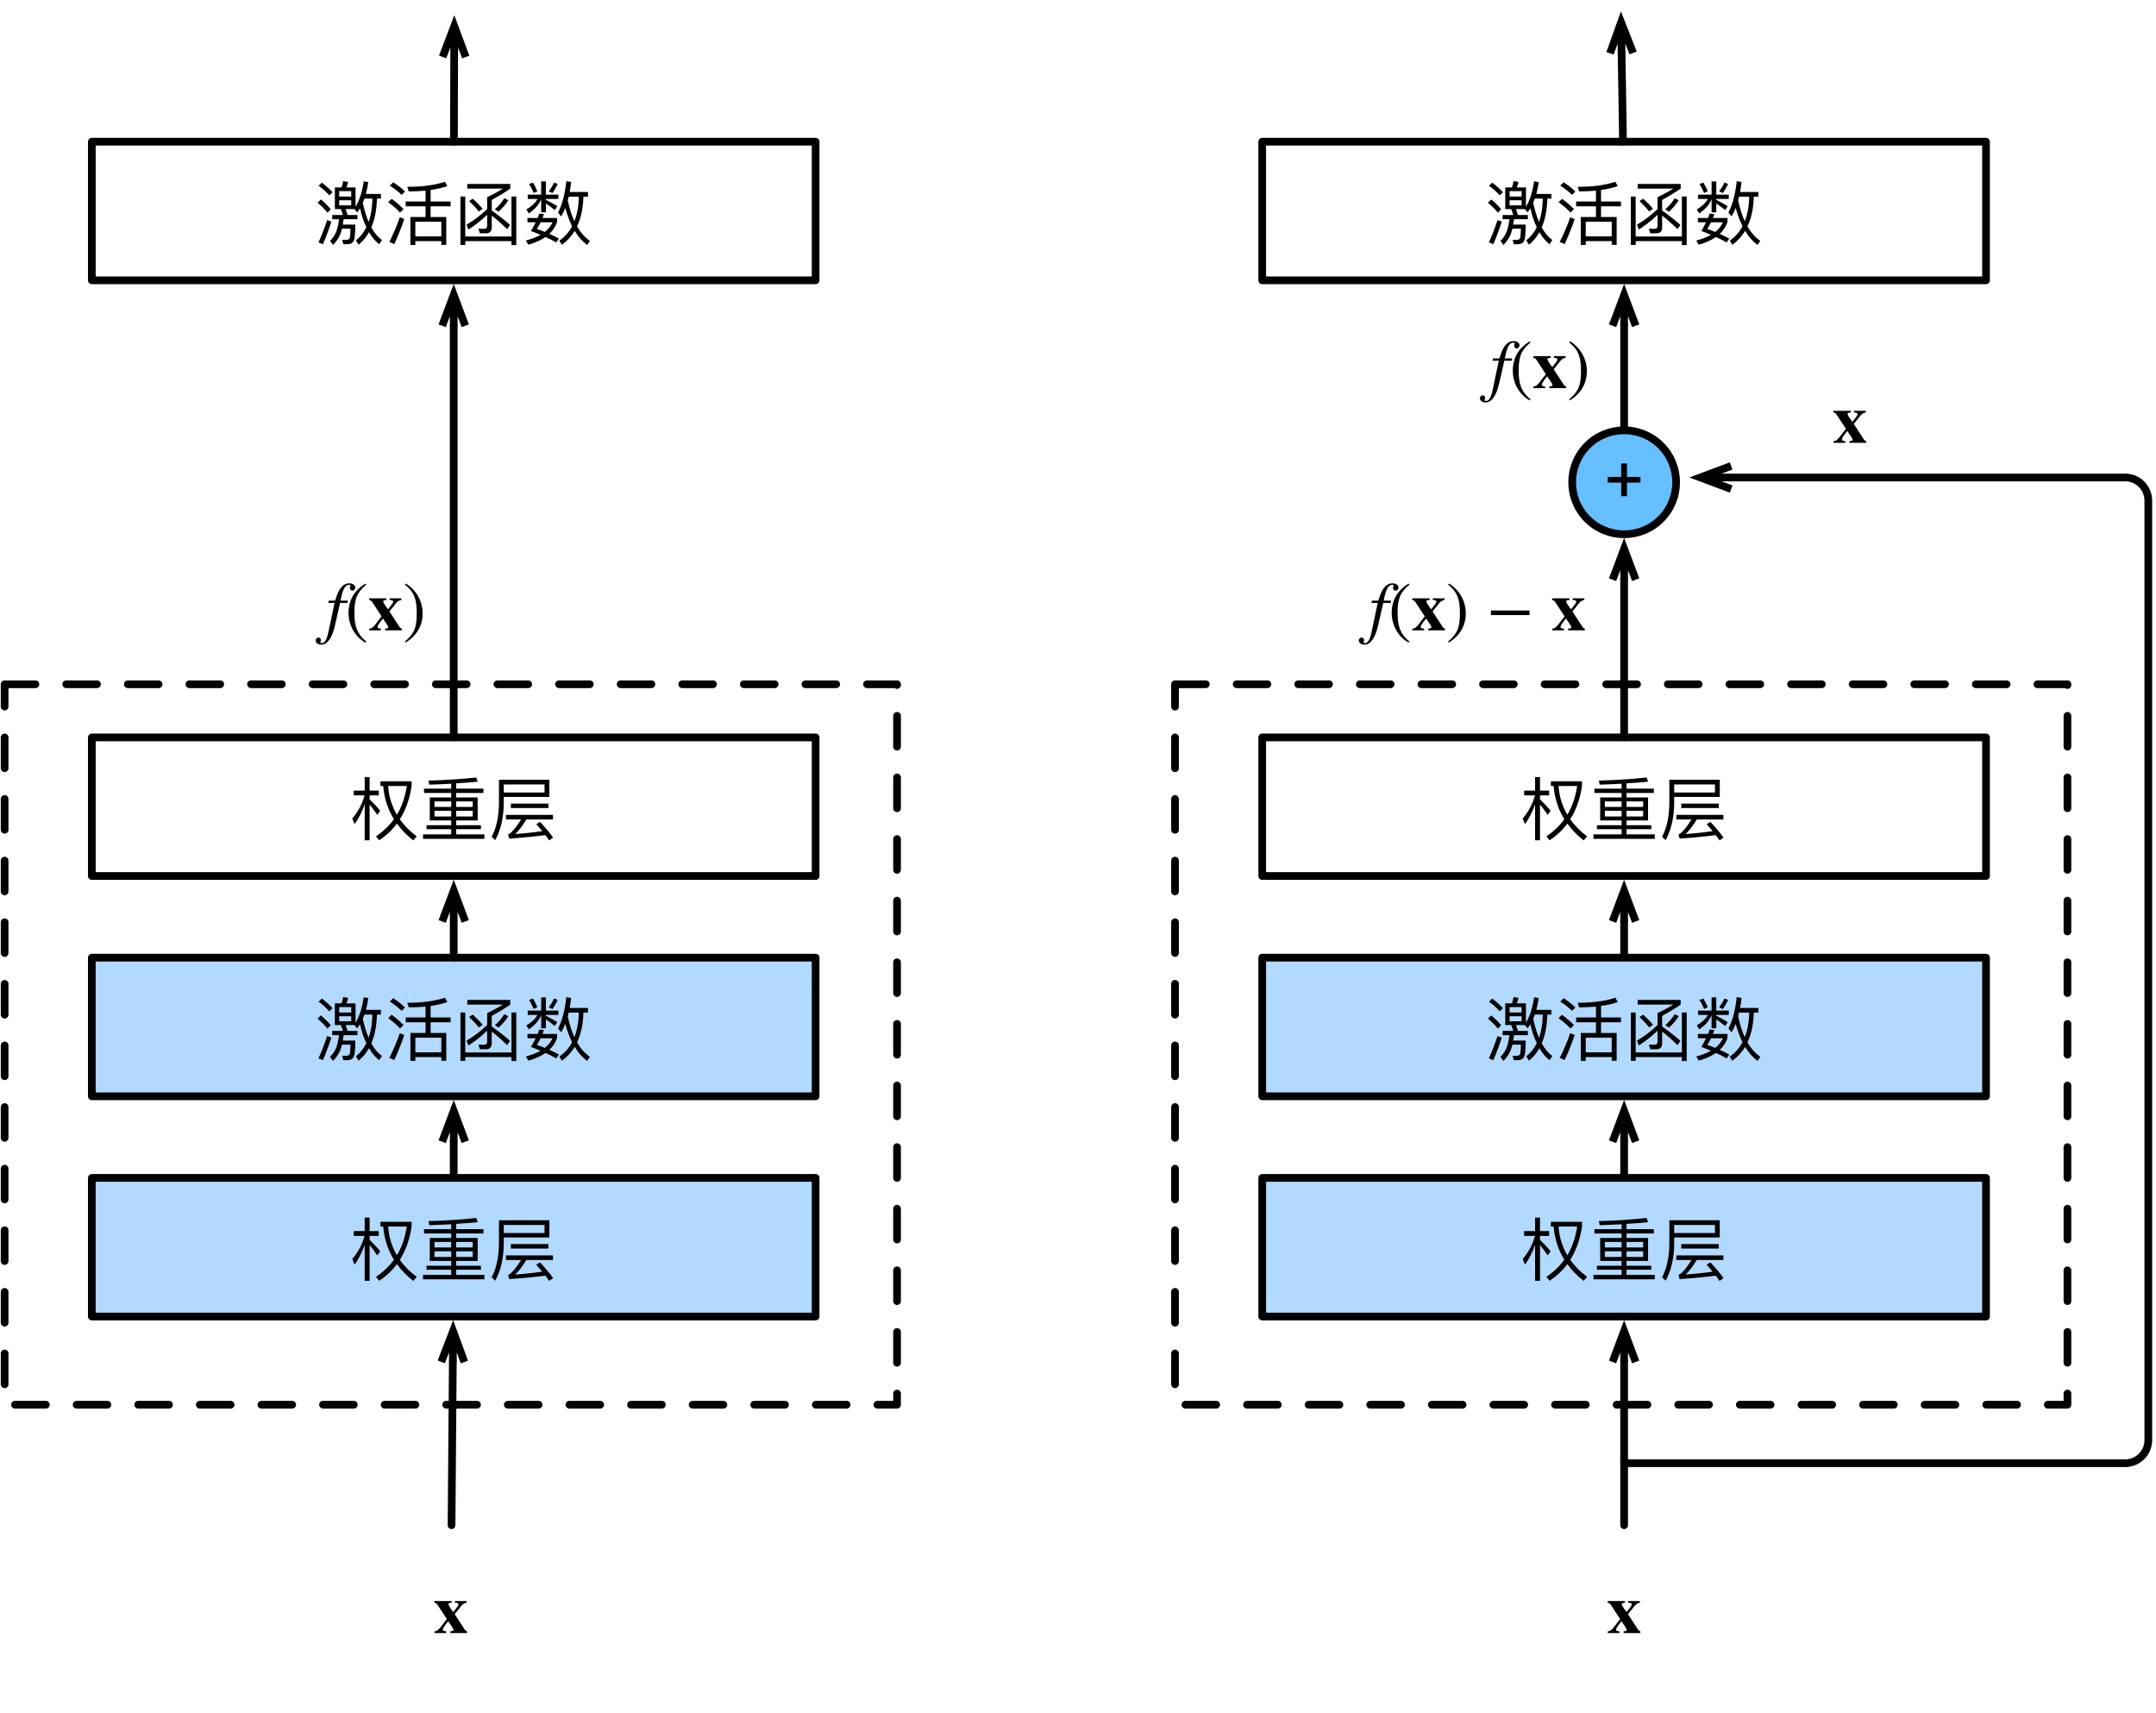 <?xml version="1.0" encoding="UTF-8"?>
<svg xmlns="http://www.w3.org/2000/svg" xmlns:xlink="http://www.w3.org/1999/xlink" width="350pt" height="278pt" viewBox="0 0 350 278" version="1.1">
<g id="surface1">
<path style="fill:none;stroke-width:1;stroke-linecap:round;stroke-linejoin:round;stroke:rgb(0%,0%,0%);stroke-opacity:1;stroke-dasharray:4,4;stroke-miterlimit:10;" d="M 112.6 -10.15 L 228.5 -10.15 L 228.5 83.4 L 112.6 83.4 Z M 112.6 -10.15 " transform="matrix(1.25,0,0,1.25,50,123.75)"/>
<path style=" stroke:none;fill-rule:nonzero;fill:rgb(69.804%,85.098%,100%);fill-opacity:1;" d="M 204.906 213.688 L 322.406 213.688 L 322.406 191.188 L 204.906 191.188 Z M 204.906 213.688 "/>
<path style="fill:none;stroke-width:1;stroke-linecap:round;stroke-linejoin:round;stroke:rgb(0%,0%,0%);stroke-opacity:1;stroke-miterlimit:10;" d="M 123.925 53.95 L 217.925 53.95 L 217.925 71.95 L 123.925 71.95 Z M 123.925 53.95 " transform="matrix(1.25,0,0,1.25,50,123.75)"/>
<path style=" stroke:none;fill-rule:nonzero;fill:rgb(0%,0%,0%);fill-opacity:1;" d="M 250.004 202.086 C 250.355 202.496 250.766 203.062 251.254 203.766 L 251.723 203.082 C 251.137 202.398 250.57 201.793 250.004 201.246 L 250.004 200.602 L 251.488 200.602 L 251.488 199.82 L 250.004 199.82 L 250.004 197.633 L 249.203 197.633 L 249.203 199.82 L 247.426 199.82 L 247.426 200.602 L 249.184 200.602 C 248.793 202.008 248.129 203.258 247.191 204.352 L 247.562 205.27 C 248.246 204.312 248.793 203.238 249.203 202.047 L 249.203 207.887 L 250.004 207.887 Z M 256.039 199.078 C 255.766 200.836 255.238 202.398 254.438 203.746 C 253.617 202.359 253.129 200.816 253.012 199.078 Z M 253.949 204.469 C 253.188 205.523 252.211 206.461 251.039 207.242 L 251.547 207.887 C 252.68 207.145 253.656 206.246 254.438 205.172 C 255.141 206.168 256.02 207.066 257.094 207.906 L 257.641 207.242 C 256.527 206.422 255.629 205.504 254.906 204.488 C 255.863 202.984 256.508 201.168 256.82 199.078 L 256.82 198.316 L 251.762 198.316 L 251.762 199.078 L 252.211 199.078 C 252.367 201.051 252.953 202.848 253.949 204.469 Z M 253.949 204.469 "/>
<path style=" stroke:none;fill-rule:nonzero;fill:rgb(0%,0%,0%);fill-opacity:1;" d="M 259.77 200.934 L 259.77 204.664 L 263.246 204.664 L 263.246 205.445 L 259.242 205.445 L 259.242 206.09 L 263.246 206.09 L 263.246 206.93 L 258.676 206.93 L 258.676 207.652 L 268.637 207.652 L 268.637 206.93 L 264.047 206.93 L 264.047 206.09 L 268.07 206.09 L 268.07 205.445 L 264.047 205.445 L 264.047 204.664 L 267.543 204.664 L 267.543 200.934 L 264.047 200.934 L 264.047 200.211 L 268.48 200.211 L 268.48 199.508 L 264.047 199.508 L 264.047 198.648 C 265.297 198.57 266.469 198.492 267.543 198.375 L 267.309 197.691 C 265.062 197.945 262.484 198.121 259.555 198.199 L 259.691 198.863 C 260.922 198.824 262.113 198.766 263.246 198.707 L 263.246 199.508 L 258.832 199.508 L 258.832 200.211 L 263.246 200.211 L 263.246 200.934 Z M 266.742 204.02 L 264.047 204.02 L 264.047 203.102 L 266.742 203.102 Z M 263.246 204.02 L 260.531 204.02 L 260.531 203.102 L 263.246 203.102 Z M 260.531 202.477 L 260.531 201.578 L 263.246 201.578 L 263.246 202.477 Z M 264.047 201.578 L 266.742 201.578 L 266.742 202.477 L 264.047 202.477 Z M 264.047 201.578 "/>
<path style=" stroke:none;fill-rule:nonzero;fill:rgb(0%,0%,0%);fill-opacity:1;" d="M 272.934 201.93 L 272.934 202.652 L 279.027 202.652 L 279.027 201.93 Z M 272.133 203.766 L 272.133 204.508 L 274.594 204.508 C 273.812 205.777 273.148 206.559 272.66 206.852 C 272.602 206.871 272.562 206.91 272.484 206.93 L 272.66 207.613 C 274.789 207.477 276.742 207.281 278.52 207.047 C 278.754 207.32 278.949 207.613 279.145 207.906 L 279.789 207.457 C 279.301 206.734 278.578 205.875 277.66 204.898 L 277.055 205.27 C 277.387 205.66 277.719 206.031 278.031 206.402 C 276.586 206.617 275.121 206.773 273.637 206.871 C 274.164 206.402 274.77 205.602 275.453 204.508 L 279.77 204.508 L 279.77 203.766 Z M 278.402 198.824 L 278.402 200.133 L 271.781 200.133 L 271.781 198.824 Z M 271.781 200.855 L 279.184 200.855 L 279.184 198.062 L 271 198.062 L 271 201.793 C 270.98 204.059 270.59 205.895 269.809 207.32 L 270.395 207.867 C 271.312 206.168 271.781 204.137 271.781 201.793 Z M 271.781 200.855 "/>
<path style=" stroke:none;fill-rule:nonzero;fill:rgb(0%,0%,0%);fill-opacity:1;" d="M 266.293 265.062 L 266.293 264.789 C 266.117 264.73 266.039 264.691 265.961 264.574 L 264.281 261.996 L 265.414 260.59 C 265.629 260.336 265.863 260.199 266.215 260.141 L 266.215 259.867 L 264.32 259.867 L 264.32 260.141 L 264.555 260.16 C 264.809 260.199 264.887 260.238 264.887 260.414 C 264.887 260.59 264.77 260.746 264.457 261.137 L 264.066 261.645 C 264.008 261.586 263.969 261.527 263.91 261.469 C 263.539 260.98 263.266 260.512 263.266 260.355 C 263.266 260.219 263.422 260.16 263.793 260.141 L 263.793 259.867 L 260.98 259.867 L 260.98 260.141 C 261.273 260.199 261.332 260.238 261.566 260.59 L 263.012 262.797 C 262.836 263.012 262.934 262.895 262.758 263.109 L 262.27 263.754 C 261.645 264.594 261.41 264.77 261 264.789 L 261 265.062 L 262.895 265.062 L 262.895 264.789 C 262.504 264.77 262.348 264.691 262.348 264.516 C 262.348 264.34 262.621 263.891 263.051 263.363 C 263.129 263.285 263.188 263.207 263.246 263.148 C 263.383 263.383 263.539 263.617 263.715 263.852 C 263.988 264.242 264.086 264.438 264.086 264.574 C 264.086 264.711 263.93 264.77 263.578 264.789 L 263.578 265.062 Z M 266.293 265.062 "/>
<path style="fill:none;stroke-width:1;stroke-linecap:round;stroke-linejoin:round;stroke:rgb(0%,0%,0%);stroke-opacity:1;stroke-miterlimit:10;" d="M 170.925 99.05 L 170.925 77.85 " transform="matrix(1.25,0,0,1.25,50,123.75)"/>
<path style="fill:none;stroke-width:1;stroke-linecap:butt;stroke-linejoin:miter;stroke:rgb(0%,0%,0%);stroke-opacity:1;stroke-miterlimit:10;" d="M 170.925 73.85 L 170.925 77.85 M 169.425 77.85 L 170.925 73.85 L 172.425 77.85 " transform="matrix(1.25,0,0,1.25,50,123.75)"/>
<path style="fill-rule:nonzero;fill:rgb(40%,74.902%,100%);fill-opacity:1;stroke-width:1;stroke-linecap:round;stroke-linejoin:round;stroke:rgb(0%,0%,0%);stroke-opacity:1;stroke-miterlimit:10;" d="M 175.7 -41.15 C 178.338 -38.513 178.338 -34.237 175.7 -31.6 C 173.062 -28.966 168.787 -28.966 166.153 -31.6 C 163.516 -34.237 163.516 -38.513 166.153 -41.15 C 168.787 -43.784 173.062 -43.784 175.7 -41.15 " transform="matrix(1.25,0,0,1.25,50,123.75)"/>
<path style=" stroke:none;fill-rule:nonzero;fill:rgb(0%,0%,0%);fill-opacity:1;" d="M 263.184 80.539 L 263.184 78.332 L 260.996 78.332 L 260.996 77.414 L 263.184 77.414 L 263.184 75.227 L 264.121 75.227 L 264.121 77.414 L 266.309 77.414 L 266.309 78.332 L 264.121 78.332 L 264.121 80.539 Z M 263.184 80.539 "/>
<path style=" stroke:none;fill-rule:nonzero;fill:rgb(69.804%,85.098%,100%);fill-opacity:1;" d="M 204.906 177.938 L 322.406 177.938 L 322.406 155.438 L 204.906 155.438 Z M 204.906 177.938 "/>
<path style="fill:none;stroke-width:1;stroke-linecap:round;stroke-linejoin:round;stroke:rgb(0%,0%,0%);stroke-opacity:1;stroke-miterlimit:10;" d="M 123.925 25.35 L 217.925 25.35 L 217.925 43.35 L 123.925 43.35 Z M 123.925 25.35 " transform="matrix(1.25,0,0,1.25,50,123.75)"/>
<path style=" stroke:none;fill-rule:nonzero;fill:rgb(0%,0%,0%);fill-opacity:1;" d="M 244.359 162.859 L 244.359 166.375 L 245.336 166.375 L 245.668 167.332 L 243.93 167.332 L 243.93 168.016 L 245.043 168.016 C 244.926 168.875 244.77 169.559 244.574 170.066 C 244.359 170.613 244.027 171.102 243.578 171.551 L 244.066 172.195 C 244.594 171.668 244.984 171.082 245.258 170.418 C 245.355 170.164 245.434 169.891 245.512 169.559 L 246.898 169.559 C 246.879 170.34 246.84 170.828 246.781 171.043 C 246.723 171.258 246.527 171.355 246.234 171.375 L 245.551 171.375 L 245.746 172.078 L 246.449 172.078 C 246.898 172.059 247.23 171.902 247.406 171.57 C 247.582 171.258 247.68 170.359 247.68 168.895 L 245.648 168.895 C 245.688 168.621 245.727 168.348 245.785 168.016 L 248.031 168.016 L 248.031 167.332 L 246.43 167.332 L 246.098 166.375 L 247.543 166.375 L 247.992 166.922 C 248.129 166.727 248.285 166.492 248.441 166.238 C 248.695 167.41 249.047 168.445 249.477 169.324 C 249.047 170.184 248.48 170.887 247.777 171.453 L 248.207 172.156 C 248.891 171.609 249.457 170.926 249.906 170.125 C 250.375 170.945 250.922 171.59 251.547 172.078 L 252.016 171.395 C 251.332 170.926 250.766 170.223 250.277 169.344 C 250.844 168.074 251.137 166.512 251.195 164.676 L 251.84 164.676 L 251.84 163.914 L 249.398 163.914 C 249.555 163.328 249.691 162.684 249.789 162 L 249.047 161.863 C 248.793 163.562 248.363 164.949 247.719 166.004 L 247.719 162.859 L 246.234 162.859 C 246.352 162.566 246.449 162.273 246.508 161.961 L 245.707 161.844 C 245.648 162.195 245.57 162.527 245.453 162.859 Z M 248.891 165.34 C 248.988 165.125 249.066 164.891 249.164 164.676 L 250.453 164.676 C 250.434 166.121 250.219 167.391 249.848 168.465 C 249.457 167.566 249.145 166.531 248.891 165.34 Z M 247.016 165.77 L 245.062 165.77 L 245.062 164.949 L 247.016 164.949 Z M 245.062 164.344 L 245.062 163.465 L 247.016 163.465 L 247.016 164.344 Z M 242.25 162.078 L 241.723 162.586 C 242.465 163.133 243.031 163.66 243.461 164.148 L 243.988 163.641 C 243.5 163.113 242.934 162.605 242.25 162.078 Z M 242.094 164.812 L 241.547 165.34 C 242.23 165.906 242.758 166.434 243.168 166.961 L 243.695 166.414 C 243.266 165.867 242.719 165.34 242.094 164.812 Z M 243.109 168.152 C 242.699 169.383 242.25 170.594 241.703 171.785 L 242.426 172.078 C 242.914 170.945 243.383 169.715 243.793 168.406 Z M 243.109 168.152 "/>
<path style=" stroke:none;fill-rule:nonzero;fill:rgb(0%,0%,0%);fill-opacity:1;" d="M 255.863 165.145 L 255.863 165.926 L 259.086 165.926 L 259.086 167.664 L 256.625 167.664 L 256.625 172.195 L 257.426 172.195 L 257.426 171.57 L 261.645 171.57 L 261.645 172.176 L 262.445 172.176 L 262.445 167.664 L 259.906 167.664 L 259.906 165.926 L 263.148 165.926 L 263.148 165.145 L 259.906 165.145 L 259.906 163.27 C 260.941 163.133 261.84 162.918 262.621 162.645 L 262.23 161.941 C 260.609 162.488 258.559 162.762 256.117 162.762 L 256.352 163.504 C 257.328 163.504 258.227 163.465 259.086 163.387 L 259.086 165.145 Z M 257.426 170.809 L 257.426 168.426 L 261.645 168.426 L 261.645 170.809 Z M 253.832 162.02 L 253.285 162.566 C 254.086 163.094 254.73 163.602 255.199 164.07 L 255.746 163.523 C 255.238 163.016 254.594 162.527 253.832 162.02 Z M 253.578 164.715 L 253.012 165.262 C 253.832 165.848 254.477 166.414 254.945 166.941 L 255.512 166.375 C 254.984 165.828 254.34 165.262 253.578 164.715 Z M 254.906 167.703 C 254.438 169.07 253.852 170.398 253.207 171.707 L 254.008 172.059 C 254.594 170.789 255.141 169.422 255.629 167.996 Z M 254.906 167.703 "/>
<path style=" stroke:none;fill-rule:nonzero;fill:rgb(0%,0%,0%);fill-opacity:1;" d="M 266.039 169.695 C 267.113 169.012 268.129 168.211 269.086 167.293 L 269.086 169.031 C 269.086 169.402 268.93 169.578 268.617 169.578 C 268.285 169.578 267.973 169.559 267.68 169.559 L 267.895 170.301 L 268.91 170.301 C 269.516 170.301 269.828 169.969 269.828 169.324 L 269.828 167.43 C 270.512 167.957 271.352 168.68 272.328 169.637 L 272.797 168.934 C 271.781 168.055 270.805 167.293 269.828 166.609 L 269.828 164.891 C 270.941 164.285 271.938 163.68 272.836 163.055 L 272.836 162.293 L 265.863 162.293 L 265.863 163.055 L 271.625 163.055 C 271.059 163.426 270.219 163.895 269.086 164.441 L 269.086 166.375 C 268.012 167.391 266.918 168.23 265.746 168.895 Z M 273.031 164.344 L 273.031 170.828 L 265.531 170.828 L 265.531 164.344 L 264.75 164.344 L 264.75 172.195 L 265.531 172.195 L 265.531 171.57 L 273.031 171.57 L 273.031 172.215 L 273.812 172.215 L 273.812 164.344 Z M 266.742 164.695 L 266.156 165.066 C 266.801 165.691 267.328 166.238 267.719 166.766 L 268.344 166.336 C 267.973 165.867 267.445 165.32 266.742 164.695 Z M 271.859 164.617 C 271.449 165.301 270.922 165.906 270.336 166.395 L 270.922 166.805 C 271.527 166.277 272.074 165.652 272.523 164.93 Z M 271.859 164.617 "/>
<path style=" stroke:none;fill-rule:nonzero;fill:rgb(0%,0%,0%);fill-opacity:1;" d="M 282.309 164.363 L 283.969 164.363 C 283.93 165.887 283.695 167.215 283.246 168.348 C 282.797 167.41 282.445 166.277 282.172 164.949 Z M 282.875 169.168 C 282.367 170.125 281.684 170.887 280.805 171.492 L 281.215 172.176 C 282.055 171.57 282.758 170.809 283.305 169.91 C 283.852 170.867 284.535 171.629 285.316 172.195 L 285.766 171.531 C 284.945 170.965 284.262 170.203 283.676 169.188 C 284.32 167.859 284.652 166.238 284.711 164.363 L 285.453 164.363 L 285.453 163.602 L 282.484 163.602 C 282.562 163.094 282.66 162.566 282.719 161.98 L 281.938 161.844 C 281.703 163.992 281.254 165.691 280.59 166.941 L 281.098 167.566 C 281.332 167.156 281.566 166.707 281.762 166.18 C 282.074 167.312 282.445 168.289 282.875 169.168 Z M 277.543 167.098 C 277.465 167.332 277.387 167.566 277.289 167.82 L 275.629 167.82 L 275.629 168.523 L 276.957 168.523 C 276.742 168.973 276.488 169.422 276.195 169.93 C 276.742 170.125 277.25 170.34 277.758 170.555 C 277.094 170.926 276.293 171.238 275.375 171.473 L 275.766 172.156 C 276.879 171.844 277.816 171.414 278.559 170.906 C 279.223 171.199 279.809 171.492 280.297 171.785 L 280.727 171.16 C 280.238 170.887 279.73 170.652 279.184 170.398 C 279.77 169.852 280.18 169.227 280.434 168.484 L 280.434 167.82 L 278.07 167.82 C 278.148 167.605 278.227 167.41 278.305 167.195 Z M 278.441 170.086 C 278.031 169.91 277.602 169.754 277.152 169.598 C 277.387 169.266 277.582 168.895 277.758 168.523 L 279.691 168.523 C 279.438 169.109 279.008 169.637 278.441 170.086 Z M 276.527 162.078 L 275.883 162.293 C 276.156 162.723 276.41 163.211 276.645 163.758 L 277.23 163.484 C 277.016 162.996 276.801 162.527 276.527 162.078 Z M 279.945 162.059 C 279.75 162.527 279.457 162.996 279.086 163.484 L 279.672 163.777 C 280.023 163.309 280.297 162.82 280.531 162.312 Z M 275.668 164.031 L 275.668 164.734 L 277.25 164.734 C 276.918 165.359 276.312 165.926 275.453 166.434 L 275.844 167.078 C 276.801 166.434 277.484 165.672 277.855 164.773 L 277.855 166.902 L 278.617 166.902 L 278.617 165.457 C 279.008 165.711 279.496 166.082 280.062 166.531 L 280.473 165.906 C 279.848 165.516 279.223 165.164 278.617 164.871 L 278.617 164.734 L 280.648 164.734 L 280.648 164.031 L 278.617 164.031 L 278.617 161.883 L 277.855 161.883 L 277.855 164.031 Z M 275.668 164.031 "/>
<path style="fill:none;stroke-width:1;stroke-linecap:round;stroke-linejoin:round;stroke:rgb(0%,0%,0%);stroke-opacity:1;stroke-miterlimit:10;" d="M 123.925 -80.6 L 217.925 -80.6 L 217.925 -62.6 L 123.925 -62.6 Z M 123.925 -80.6 " transform="matrix(1.25,0,0,1.25,50,123.75)"/>
<path style=" stroke:none;fill-rule:nonzero;fill:rgb(0%,0%,0%);fill-opacity:1;" d="M 244.359 30.422 L 244.359 33.938 L 245.336 33.938 L 245.668 34.895 L 243.93 34.895 L 243.93 35.578 L 245.043 35.578 C 244.926 36.438 244.77 37.121 244.574 37.629 C 244.359 38.176 244.027 38.664 243.578 39.113 L 244.066 39.758 C 244.594 39.23 244.984 38.645 245.258 37.98 C 245.355 37.727 245.434 37.453 245.512 37.121 L 246.898 37.121 C 246.879 37.902 246.84 38.391 246.781 38.605 C 246.723 38.82 246.527 38.918 246.234 38.938 L 245.551 38.938 L 245.746 39.641 L 246.449 39.641 C 246.898 39.621 247.23 39.465 247.406 39.133 C 247.582 38.82 247.68 37.922 247.68 36.457 L 245.648 36.457 C 245.688 36.184 245.727 35.91 245.785 35.578 L 248.031 35.578 L 248.031 34.895 L 246.43 34.895 L 246.098 33.938 L 247.543 33.938 L 247.992 34.484 C 248.129 34.289 248.285 34.055 248.441 33.801 C 248.695 34.973 249.047 36.008 249.477 36.887 C 249.047 37.746 248.48 38.449 247.777 39.016 L 248.207 39.719 C 248.891 39.172 249.457 38.488 249.906 37.688 C 250.375 38.508 250.922 39.152 251.547 39.641 L 252.016 38.957 C 251.332 38.488 250.766 37.785 250.277 36.906 C 250.844 35.637 251.137 34.074 251.195 32.238 L 251.84 32.238 L 251.84 31.477 L 249.398 31.477 C 249.555 30.891 249.691 30.246 249.789 29.562 L 249.047 29.426 C 248.793 31.125 248.363 32.512 247.719 33.566 L 247.719 30.422 L 246.234 30.422 C 246.352 30.129 246.449 29.836 246.508 29.523 L 245.707 29.406 C 245.648 29.758 245.57 30.09 245.453 30.422 Z M 248.891 32.902 C 248.988 32.688 249.066 32.453 249.164 32.238 L 250.453 32.238 C 250.434 33.684 250.219 34.953 249.848 36.027 C 249.457 35.129 249.145 34.094 248.891 32.902 Z M 247.016 33.332 L 245.062 33.332 L 245.062 32.512 L 247.016 32.512 Z M 245.062 31.906 L 245.062 31.027 L 247.016 31.027 L 247.016 31.906 Z M 242.25 29.641 L 241.723 30.148 C 242.465 30.695 243.031 31.223 243.461 31.711 L 243.988 31.203 C 243.5 30.676 242.934 30.168 242.25 29.641 Z M 242.094 32.375 L 241.547 32.902 C 242.23 33.469 242.758 33.996 243.168 34.523 L 243.695 33.977 C 243.266 33.43 242.719 32.902 242.094 32.375 Z M 243.109 35.715 C 242.699 36.945 242.25 38.156 241.703 39.348 L 242.426 39.641 C 242.914 38.508 243.383 37.277 243.793 35.969 Z M 243.109 35.715 "/>
<path style=" stroke:none;fill-rule:nonzero;fill:rgb(0%,0%,0%);fill-opacity:1;" d="M 255.863 32.707 L 255.863 33.488 L 259.086 33.488 L 259.086 35.227 L 256.625 35.227 L 256.625 39.758 L 257.426 39.758 L 257.426 39.133 L 261.645 39.133 L 261.645 39.738 L 262.445 39.738 L 262.445 35.227 L 259.906 35.227 L 259.906 33.488 L 263.148 33.488 L 263.148 32.707 L 259.906 32.707 L 259.906 30.832 C 260.941 30.695 261.84 30.48 262.621 30.207 L 262.23 29.504 C 260.609 30.051 258.559 30.324 256.117 30.324 L 256.352 31.066 C 257.328 31.066 258.227 31.027 259.086 30.949 L 259.086 32.707 Z M 257.426 38.371 L 257.426 35.988 L 261.645 35.988 L 261.645 38.371 Z M 253.832 29.582 L 253.285 30.129 C 254.086 30.656 254.73 31.164 255.199 31.633 L 255.746 31.086 C 255.238 30.578 254.594 30.09 253.832 29.582 Z M 253.578 32.277 L 253.012 32.824 C 253.832 33.41 254.477 33.977 254.945 34.504 L 255.512 33.938 C 254.984 33.391 254.34 32.824 253.578 32.277 Z M 254.906 35.266 C 254.438 36.633 253.852 37.961 253.207 39.27 L 254.008 39.621 C 254.594 38.352 255.141 36.984 255.629 35.559 Z M 254.906 35.266 "/>
<path style=" stroke:none;fill-rule:nonzero;fill:rgb(0%,0%,0%);fill-opacity:1;" d="M 266.039 37.258 C 267.113 36.574 268.129 35.773 269.086 34.855 L 269.086 36.594 C 269.086 36.965 268.93 37.141 268.617 37.141 C 268.285 37.141 267.973 37.121 267.68 37.121 L 267.895 37.863 L 268.91 37.863 C 269.516 37.863 269.828 37.531 269.828 36.887 L 269.828 34.992 C 270.512 35.52 271.352 36.242 272.328 37.199 L 272.797 36.496 C 271.781 35.617 270.805 34.855 269.828 34.172 L 269.828 32.453 C 270.941 31.848 271.938 31.242 272.836 30.617 L 272.836 29.855 L 265.863 29.855 L 265.863 30.617 L 271.625 30.617 C 271.059 30.988 270.219 31.457 269.086 32.004 L 269.086 33.938 C 268.012 34.953 266.918 35.793 265.746 36.457 Z M 273.031 31.906 L 273.031 38.391 L 265.531 38.391 L 265.531 31.906 L 264.75 31.906 L 264.75 39.758 L 265.531 39.758 L 265.531 39.133 L 273.031 39.133 L 273.031 39.777 L 273.812 39.777 L 273.812 31.906 Z M 266.742 32.258 L 266.156 32.629 C 266.801 33.254 267.328 33.801 267.719 34.328 L 268.344 33.898 C 267.973 33.43 267.445 32.883 266.742 32.258 Z M 271.859 32.18 C 271.449 32.863 270.922 33.469 270.336 33.957 L 270.922 34.367 C 271.527 33.84 272.074 33.215 272.523 32.492 Z M 271.859 32.18 "/>
<path style=" stroke:none;fill-rule:nonzero;fill:rgb(0%,0%,0%);fill-opacity:1;" d="M 282.309 31.926 L 283.969 31.926 C 283.93 33.449 283.695 34.777 283.246 35.91 C 282.797 34.973 282.445 33.84 282.172 32.512 Z M 282.875 36.73 C 282.367 37.688 281.684 38.449 280.805 39.055 L 281.215 39.738 C 282.055 39.133 282.758 38.371 283.305 37.473 C 283.852 38.43 284.535 39.191 285.316 39.758 L 285.766 39.094 C 284.945 38.527 284.262 37.766 283.676 36.75 C 284.32 35.422 284.652 33.801 284.711 31.926 L 285.453 31.926 L 285.453 31.164 L 282.484 31.164 C 282.562 30.656 282.66 30.129 282.719 29.543 L 281.938 29.406 C 281.703 31.555 281.254 33.254 280.59 34.504 L 281.098 35.129 C 281.332 34.719 281.566 34.27 281.762 33.742 C 282.074 34.875 282.445 35.852 282.875 36.73 Z M 277.543 34.66 C 277.465 34.895 277.387 35.129 277.289 35.383 L 275.629 35.383 L 275.629 36.086 L 276.957 36.086 C 276.742 36.535 276.488 36.984 276.195 37.492 C 276.742 37.688 277.25 37.902 277.758 38.117 C 277.094 38.488 276.293 38.801 275.375 39.035 L 275.766 39.719 C 276.879 39.406 277.816 38.977 278.559 38.469 C 279.223 38.762 279.809 39.055 280.297 39.348 L 280.727 38.723 C 280.238 38.449 279.73 38.215 279.184 37.961 C 279.77 37.414 280.18 36.789 280.434 36.047 L 280.434 35.383 L 278.07 35.383 C 278.148 35.168 278.227 34.973 278.305 34.758 Z M 278.441 37.648 C 278.031 37.473 277.602 37.316 277.152 37.16 C 277.387 36.828 277.582 36.457 277.758 36.086 L 279.691 36.086 C 279.438 36.672 279.008 37.199 278.441 37.648 Z M 276.527 29.641 L 275.883 29.855 C 276.156 30.285 276.41 30.773 276.645 31.32 L 277.23 31.047 C 277.016 30.559 276.801 30.09 276.527 29.641 Z M 279.945 29.621 C 279.75 30.09 279.457 30.559 279.086 31.047 L 279.672 31.34 C 280.023 30.871 280.297 30.383 280.531 29.875 Z M 275.668 31.594 L 275.668 32.297 L 277.25 32.297 C 276.918 32.922 276.312 33.488 275.453 33.996 L 275.844 34.641 C 276.801 33.996 277.484 33.234 277.855 32.336 L 277.855 34.465 L 278.617 34.465 L 278.617 33.02 C 279.008 33.273 279.496 33.645 280.062 34.094 L 280.473 33.469 C 279.848 33.078 279.223 32.727 278.617 32.434 L 278.617 32.297 L 280.648 32.297 L 280.648 31.594 L 278.617 31.594 L 278.617 29.445 L 277.855 29.445 L 277.855 31.594 Z M 275.668 31.594 "/>
<path style="fill:none;stroke-width:1;stroke-linecap:round;stroke-linejoin:round;stroke:rgb(0%,0%,0%);stroke-opacity:1;stroke-miterlimit:10;" d="M 123.925 -3.25 L 217.925 -3.25 L 217.925 14.75 L 123.925 14.75 Z M 123.925 -3.25 " transform="matrix(1.25,0,0,1.25,50,123.75)"/>
<path style=" stroke:none;fill-rule:nonzero;fill:rgb(0%,0%,0%);fill-opacity:1;" d="M 250.004 130.586 C 250.355 130.996 250.766 131.562 251.254 132.266 L 251.723 131.582 C 251.137 130.898 250.57 130.293 250.004 129.746 L 250.004 129.102 L 251.488 129.102 L 251.488 128.32 L 250.004 128.32 L 250.004 126.133 L 249.203 126.133 L 249.203 128.32 L 247.426 128.32 L 247.426 129.102 L 249.184 129.102 C 248.793 130.508 248.129 131.758 247.191 132.852 L 247.562 133.77 C 248.246 132.812 248.793 131.738 249.203 130.547 L 249.203 136.387 L 250.004 136.387 Z M 256.039 127.578 C 255.766 129.336 255.238 130.898 254.438 132.246 C 253.617 130.859 253.129 129.316 253.012 127.578 Z M 253.949 132.969 C 253.188 134.023 252.211 134.961 251.039 135.742 L 251.547 136.387 C 252.68 135.645 253.656 134.746 254.438 133.672 C 255.141 134.668 256.02 135.566 257.094 136.406 L 257.641 135.742 C 256.527 134.922 255.629 134.004 254.906 132.988 C 255.863 131.484 256.508 129.668 256.82 127.578 L 256.82 126.816 L 251.762 126.816 L 251.762 127.578 L 252.211 127.578 C 252.367 129.551 252.953 131.348 253.949 132.969 Z M 253.949 132.969 "/>
<path style=" stroke:none;fill-rule:nonzero;fill:rgb(0%,0%,0%);fill-opacity:1;" d="M 259.77 129.434 L 259.77 133.164 L 263.246 133.164 L 263.246 133.945 L 259.242 133.945 L 259.242 134.59 L 263.246 134.59 L 263.246 135.43 L 258.676 135.43 L 258.676 136.152 L 268.637 136.152 L 268.637 135.43 L 264.047 135.43 L 264.047 134.59 L 268.07 134.59 L 268.07 133.945 L 264.047 133.945 L 264.047 133.164 L 267.543 133.164 L 267.543 129.434 L 264.047 129.434 L 264.047 128.711 L 268.48 128.711 L 268.48 128.008 L 264.047 128.008 L 264.047 127.148 C 265.297 127.07 266.469 126.992 267.543 126.875 L 267.309 126.191 C 265.062 126.445 262.484 126.621 259.555 126.699 L 259.691 127.363 C 260.922 127.324 262.113 127.266 263.246 127.207 L 263.246 128.008 L 258.832 128.008 L 258.832 128.711 L 263.246 128.711 L 263.246 129.434 Z M 266.742 132.52 L 264.047 132.52 L 264.047 131.602 L 266.742 131.602 Z M 263.246 132.52 L 260.531 132.52 L 260.531 131.602 L 263.246 131.602 Z M 260.531 130.977 L 260.531 130.078 L 263.246 130.078 L 263.246 130.977 Z M 264.047 130.078 L 266.742 130.078 L 266.742 130.977 L 264.047 130.977 Z M 264.047 130.078 "/>
<path style=" stroke:none;fill-rule:nonzero;fill:rgb(0%,0%,0%);fill-opacity:1;" d="M 272.934 130.43 L 272.934 131.152 L 279.027 131.152 L 279.027 130.43 Z M 272.133 132.266 L 272.133 133.008 L 274.594 133.008 C 273.812 134.277 273.148 135.059 272.66 135.352 C 272.602 135.371 272.562 135.41 272.484 135.43 L 272.66 136.113 C 274.789 135.977 276.742 135.781 278.52 135.547 C 278.754 135.82 278.949 136.113 279.145 136.406 L 279.789 135.957 C 279.301 135.234 278.578 134.375 277.66 133.398 L 277.055 133.77 C 277.387 134.16 277.719 134.531 278.031 134.902 C 276.586 135.117 275.121 135.273 273.637 135.371 C 274.164 134.902 274.77 134.102 275.453 133.008 L 279.77 133.008 L 279.77 132.266 Z M 278.402 127.324 L 278.402 128.633 L 271.781 128.633 L 271.781 127.324 Z M 271.781 129.355 L 279.184 129.355 L 279.184 126.562 L 271 126.562 L 271 130.293 C 270.98 132.559 270.59 134.395 269.809 135.82 L 270.395 136.367 C 271.312 134.668 271.781 132.637 271.781 130.293 Z M 271.781 129.355 "/>
<path style="fill:none;stroke-width:1;stroke-linecap:round;stroke-linejoin:round;stroke:rgb(0%,0%,0%);stroke-opacity:1;stroke-miterlimit:10;" d="M 170.925 53.95 L 170.925 49.25 " transform="matrix(1.25,0,0,1.25,50,123.75)"/>
<path style="fill:none;stroke-width:1;stroke-linecap:butt;stroke-linejoin:miter;stroke:rgb(0%,0%,0%);stroke-opacity:1;stroke-miterlimit:10;" d="M 170.925 45.25 L 170.925 49.25 M 169.425 49.25 L 170.925 45.25 L 172.425 49.25 " transform="matrix(1.25,0,0,1.25,50,123.75)"/>
<path style="fill:none;stroke-width:1;stroke-linecap:round;stroke-linejoin:round;stroke:rgb(0%,0%,0%);stroke-opacity:1;stroke-miterlimit:10;" d="M 170.925 25.35 L 170.925 20.65 " transform="matrix(1.25,0,0,1.25,50,123.75)"/>
<path style="fill:none;stroke-width:1;stroke-linecap:butt;stroke-linejoin:miter;stroke:rgb(0%,0%,0%);stroke-opacity:1;stroke-miterlimit:10;" d="M 170.925 16.65 L 170.925 20.65 M 169.425 20.65 L 170.925 16.65 L 172.425 20.65 " transform="matrix(1.25,0,0,1.25,50,123.75)"/>
<path style="fill:none;stroke-width:1;stroke-linecap:round;stroke-linejoin:round;stroke:rgb(0%,0%,0%);stroke-opacity:1;stroke-miterlimit:10;" d="M 170.925 -3.25 L 170.925 -23.725 " transform="matrix(1.25,0,0,1.25,50,123.75)"/>
<path style="fill:none;stroke-width:1;stroke-linecap:butt;stroke-linejoin:miter;stroke:rgb(0%,0%,0%);stroke-opacity:1;stroke-miterlimit:10;" d="M 170.925 -27.725 L 170.925 -23.725 M 169.425 -23.725 L 170.925 -27.725 L 172.425 -23.725 " transform="matrix(1.25,0,0,1.25,50,123.75)"/>
<path style="fill:none;stroke-width:1;stroke-linecap:round;stroke-linejoin:round;stroke:rgb(0%,0%,0%);stroke-opacity:1;stroke-miterlimit:10;" d="M 170.925 -43.125 L 170.925 -56.7 " transform="matrix(1.25,0,0,1.25,50,123.75)"/>
<path style="fill:none;stroke-width:1;stroke-linecap:butt;stroke-linejoin:miter;stroke:rgb(0%,0%,0%);stroke-opacity:1;stroke-miterlimit:10;" d="M 170.925 -60.7 L 170.925 -56.7 M 169.425 -56.7 L 170.925 -60.7 L 172.425 -56.7 " transform="matrix(1.25,0,0,1.25,50,123.75)"/>
<path style="fill:none;stroke-width:1;stroke-linecap:round;stroke-linejoin:round;stroke:rgb(0%,0%,0%);stroke-opacity:1;stroke-miterlimit:10;" d="M 170.925 90.997 L 236 90.997 C 237.656 90.997 239 89.653 239 87.997 L 239 -34 C 239 -35.656 237.656 -37 236 -37 L 184.825 -37 " transform="matrix(1.25,0,0,1.25,50,123.75)"/>
<path style="fill:none;stroke-width:1;stroke-linecap:butt;stroke-linejoin:miter;stroke:rgb(0%,0%,0%);stroke-opacity:1;stroke-miterlimit:10;" d="M 180.825 -37 L 184.825 -37 M 184.825 -35.5 L 180.825 -37 L 184.825 -38.5 " transform="matrix(1.25,0,0,1.25,50,123.75)"/>
<path style=" stroke:none;fill-rule:nonzero;fill:rgb(0%,0%,0%);fill-opacity:1;" d="M 222.719 97.488 L 222.641 97.859 L 223.656 97.859 L 222.66 102.586 C 222.406 103.797 222.055 104.402 221.566 104.402 C 221.449 104.402 221.352 104.324 221.352 104.227 C 221.352 104.109 221.449 104.051 221.449 103.895 C 221.449 103.66 221.273 103.484 221.02 103.484 C 220.785 103.484 220.59 103.699 220.59 103.953 C 220.59 104.344 220.98 104.637 221.488 104.637 C 222.504 104.637 223.266 103.543 223.734 101.453 L 224.555 97.859 L 225.766 97.859 L 225.824 97.488 L 224.633 97.488 C 224.945 95.711 225.375 94.93 226 94.93 C 226.156 94.93 226.234 94.988 226.234 95.086 C 226.234 95.184 226.137 95.242 226.137 95.418 C 226.137 95.691 226.352 95.867 226.547 95.867 C 226.801 95.867 227.016 95.633 227.016 95.379 C 227.016 94.969 226.605 94.676 226.059 94.676 C 225.375 94.676 224.906 95.066 224.574 95.555 C 224.203 96.082 224.008 96.707 223.754 97.488 Z M 222.719 97.488 "/>
<path style=" stroke:none;fill-rule:nonzero;fill:rgb(0%,0%,0%);fill-opacity:1;" d="M 228.797 104.129 C 227.215 102.801 226.883 101.531 226.883 99.441 C 226.883 97.273 227.234 96.219 228.797 94.891 L 228.699 94.715 C 226.902 95.77 225.926 97.391 225.926 99.48 C 225.926 101.395 226.883 103.289 228.66 104.305 Z M 228.797 104.129 "/>
<path style=" stroke:none;fill-rule:nonzero;fill:rgb(0%,0%,0%);fill-opacity:1;" d="M 234.574 102.312 L 234.574 102.039 C 234.398 101.98 234.32 101.941 234.242 101.824 L 232.562 99.246 L 233.695 97.84 C 233.91 97.586 234.145 97.449 234.496 97.391 L 234.496 97.117 L 232.602 97.117 L 232.602 97.391 L 232.836 97.41 C 233.09 97.449 233.168 97.488 233.168 97.664 C 233.168 97.84 233.051 97.996 232.738 98.387 L 232.348 98.895 C 232.289 98.836 232.25 98.777 232.191 98.719 C 231.82 98.23 231.547 97.762 231.547 97.605 C 231.547 97.469 231.703 97.41 232.074 97.391 L 232.074 97.117 L 229.262 97.117 L 229.262 97.391 C 229.555 97.449 229.613 97.488 229.848 97.84 L 231.293 100.047 C 231.117 100.262 231.215 100.145 231.039 100.359 L 230.551 101.004 C 229.926 101.844 229.691 102.02 229.281 102.039 L 229.281 102.312 L 231.176 102.312 L 231.176 102.039 C 230.785 102.02 230.629 101.941 230.629 101.766 C 230.629 101.59 230.902 101.141 231.332 100.613 C 231.41 100.535 231.469 100.457 231.527 100.398 C 231.664 100.633 231.82 100.867 231.996 101.102 C 232.27 101.492 232.367 101.688 232.367 101.824 C 232.367 101.961 232.211 102.02 231.859 102.039 L 231.859 102.312 Z M 234.574 102.312 "/>
<path style=" stroke:none;fill-rule:nonzero;fill:rgb(0%,0%,0%);fill-opacity:1;" d="M 235.082 94.891 C 236.703 96.18 236.996 97.469 236.996 99.559 C 236.996 101.746 236.664 102.801 235.082 104.129 L 235.18 104.305 C 236.957 103.211 237.953 101.609 237.953 99.539 C 237.953 97.625 236.938 95.75 235.219 94.715 Z M 235.082 94.891 "/>
<path style=" stroke:none;fill-rule:nonzero;fill:rgb(0%,0%,0%);fill-opacity:1;" d="M 248.301 99.832 L 248.301 99.09 L 242.031 99.09 L 242.031 99.832 Z M 248.301 99.832 "/>
<path style=" stroke:none;fill-rule:nonzero;fill:rgb(0%,0%,0%);fill-opacity:1;" d="M 257.277 102.312 L 257.277 102.039 C 257.102 101.98 257.023 101.941 256.945 101.824 L 255.266 99.246 L 256.398 97.84 C 256.613 97.586 256.848 97.449 257.199 97.391 L 257.199 97.117 L 255.305 97.117 L 255.305 97.391 L 255.539 97.41 C 255.793 97.449 255.871 97.488 255.871 97.664 C 255.871 97.84 255.754 97.996 255.441 98.387 L 255.051 98.895 C 254.992 98.836 254.953 98.777 254.895 98.719 C 254.523 98.23 254.25 97.762 254.25 97.605 C 254.25 97.469 254.406 97.41 254.777 97.391 L 254.777 97.117 L 251.965 97.117 L 251.965 97.391 C 252.258 97.449 252.316 97.488 252.551 97.84 L 253.996 100.047 C 253.82 100.262 253.918 100.145 253.742 100.359 L 253.254 101.004 C 252.629 101.844 252.395 102.02 251.984 102.039 L 251.984 102.312 L 253.879 102.312 L 253.879 102.039 C 253.488 102.02 253.332 101.941 253.332 101.766 C 253.332 101.59 253.605 101.141 254.035 100.613 C 254.113 100.535 254.172 100.457 254.23 100.398 C 254.367 100.633 254.523 100.867 254.699 101.102 C 254.973 101.492 255.07 101.688 255.07 101.824 C 255.07 101.961 254.914 102.02 254.562 102.039 L 254.562 102.312 Z M 257.277 102.312 "/>
<path style=" stroke:none;fill-rule:nonzero;fill:rgb(0%,0%,0%);fill-opacity:1;" d="M 302.949 71.875 L 302.949 71.602 C 302.773 71.543 302.695 71.504 302.617 71.387 L 300.938 68.809 L 302.07 67.402 C 302.285 67.148 302.52 67.012 302.871 66.953 L 302.871 66.68 L 300.977 66.68 L 300.977 66.953 L 301.211 66.973 C 301.465 67.012 301.543 67.051 301.543 67.227 C 301.543 67.402 301.426 67.559 301.113 67.949 L 300.723 68.457 C 300.664 68.398 300.625 68.34 300.566 68.281 C 300.195 67.793 299.922 67.324 299.922 67.168 C 299.922 67.031 300.078 66.973 300.449 66.953 L 300.449 66.68 L 297.637 66.68 L 297.637 66.953 C 297.93 67.012 297.988 67.051 298.223 67.402 L 299.668 69.609 C 299.492 69.824 299.59 69.707 299.414 69.922 L 298.926 70.566 C 298.301 71.406 298.066 71.582 297.656 71.602 L 297.656 71.875 L 299.551 71.875 L 299.551 71.602 C 299.16 71.582 299.004 71.504 299.004 71.328 C 299.004 71.152 299.277 70.703 299.707 70.176 C 299.785 70.098 299.844 70.02 299.902 69.961 C 300.039 70.195 300.195 70.43 300.371 70.664 C 300.645 71.055 300.742 71.25 300.742 71.387 C 300.742 71.523 300.586 71.582 300.234 71.602 L 300.234 71.875 Z M 302.949 71.875 "/>
<path style=" stroke:none;fill-rule:nonzero;fill:rgb(0%,0%,0%);fill-opacity:1;" d="M 242.375 58.176 L 242.297 58.547 L 243.312 58.547 L 242.316 63.273 C 242.062 64.484 241.711 65.09 241.223 65.09 C 241.105 65.09 241.008 65.012 241.008 64.914 C 241.008 64.797 241.105 64.738 241.105 64.582 C 241.105 64.348 240.93 64.172 240.676 64.172 C 240.441 64.172 240.246 64.387 240.246 64.641 C 240.246 65.031 240.637 65.324 241.145 65.324 C 242.16 65.324 242.922 64.23 243.391 62.141 L 244.211 58.547 L 245.422 58.547 L 245.48 58.176 L 244.289 58.176 C 244.602 56.398 245.031 55.617 245.656 55.617 C 245.812 55.617 245.891 55.676 245.891 55.773 C 245.891 55.871 245.793 55.93 245.793 56.105 C 245.793 56.379 246.008 56.555 246.203 56.555 C 246.457 56.555 246.672 56.32 246.672 56.066 C 246.672 55.656 246.262 55.363 245.715 55.363 C 245.031 55.363 244.562 55.754 244.23 56.242 C 243.859 56.77 243.664 57.395 243.41 58.176 Z M 242.375 58.176 "/>
<path style=" stroke:none;fill-rule:nonzero;fill:rgb(0%,0%,0%);fill-opacity:1;" d="M 248.453 64.816 C 246.871 63.488 246.539 62.219 246.539 60.129 C 246.539 57.961 246.891 56.906 248.453 55.578 L 248.355 55.402 C 246.559 56.457 245.582 58.078 245.582 60.168 C 245.582 62.082 246.539 63.977 248.316 64.992 Z M 248.453 64.816 "/>
<path style=" stroke:none;fill-rule:nonzero;fill:rgb(0%,0%,0%);fill-opacity:1;" d="M 254.23 63 L 254.23 62.727 C 254.055 62.668 253.977 62.629 253.898 62.512 L 252.219 59.934 L 253.352 58.527 C 253.566 58.273 253.801 58.137 254.152 58.078 L 254.152 57.805 L 252.258 57.805 L 252.258 58.078 L 252.492 58.098 C 252.746 58.137 252.824 58.176 252.824 58.352 C 252.824 58.527 252.707 58.684 252.395 59.074 L 252.004 59.582 C 251.945 59.523 251.906 59.465 251.848 59.406 C 251.477 58.918 251.203 58.449 251.203 58.293 C 251.203 58.156 251.359 58.098 251.73 58.078 L 251.73 57.805 L 248.918 57.805 L 248.918 58.078 C 249.211 58.137 249.27 58.176 249.504 58.527 L 250.949 60.734 C 250.773 60.949 250.871 60.832 250.695 61.047 L 250.207 61.691 C 249.582 62.531 249.348 62.707 248.938 62.727 L 248.938 63 L 250.832 63 L 250.832 62.727 C 250.441 62.707 250.285 62.629 250.285 62.453 C 250.285 62.277 250.559 61.828 250.988 61.301 C 251.066 61.223 251.125 61.145 251.184 61.086 C 251.32 61.32 251.477 61.555 251.652 61.789 C 251.926 62.18 252.023 62.375 252.023 62.512 C 252.023 62.648 251.867 62.707 251.516 62.727 L 251.516 63 Z M 254.23 63 "/>
<path style=" stroke:none;fill-rule:nonzero;fill:rgb(0%,0%,0%);fill-opacity:1;" d="M 254.738 55.578 C 256.359 56.867 256.652 58.156 256.652 60.246 C 256.652 62.434 256.32 63.488 254.738 64.816 L 254.836 64.992 C 256.613 63.898 257.609 62.297 257.609 60.227 C 257.609 58.312 256.594 56.438 254.875 55.402 Z M 254.738 55.578 "/>
<path style="fill:none;stroke-width:1;stroke-linecap:round;stroke-linejoin:round;stroke:rgb(0%,0%,0%);stroke-opacity:1;stroke-miterlimit:10;" d="M 170.781 -80.6 L 170.594 -92.1 " transform="matrix(1.25,0,0,1.25,50,123.75)"/>
<path style="fill:none;stroke-width:1;stroke-linecap:butt;stroke-linejoin:miter;stroke:rgb(0%,0%,0%);stroke-opacity:1;stroke-miterlimit:10;" d="M 170.531 -96.1 L 170.594 -92.1 M 169.094 -92.078 L 170.531 -96.1 L 172.094 -92.125 " transform="matrix(1.25,0,0,1.25,50,123.75)"/>
<path style="fill:none;stroke-width:1;stroke-linecap:round;stroke-linejoin:round;stroke:rgb(0%,0%,0%);stroke-opacity:1;stroke-dasharray:4,4;stroke-miterlimit:10;" d="M -39.4 -10.15 L 76.5 -10.15 L 76.5 83.4 L -39.4 83.4 Z M -39.4 -10.15 " transform="matrix(1.25,0,0,1.25,50,123.75)"/>
<path style=" stroke:none;fill-rule:nonzero;fill:rgb(69.804%,85.098%,100%);fill-opacity:1;" d="M 14.906 213.688 L 132.406 213.688 L 132.406 191.188 L 14.906 191.188 Z M 14.906 213.688 "/>
<path style="fill:none;stroke-width:1;stroke-linecap:round;stroke-linejoin:round;stroke:rgb(0%,0%,0%);stroke-opacity:1;stroke-miterlimit:10;" d="M -28.075 53.95 L 65.925 53.95 L 65.925 71.95 L -28.075 71.95 Z M -28.075 53.95 " transform="matrix(1.25,0,0,1.25,50,123.75)"/>
<path style=" stroke:none;fill-rule:nonzero;fill:rgb(0%,0%,0%);fill-opacity:1;" d="M 60.004 202.086 C 60.355 202.496 60.766 203.062 61.254 203.766 L 61.723 203.082 C 61.137 202.398 60.57 201.793 60.004 201.246 L 60.004 200.602 L 61.488 200.602 L 61.488 199.82 L 60.004 199.82 L 60.004 197.633 L 59.203 197.633 L 59.203 199.82 L 57.426 199.82 L 57.426 200.602 L 59.184 200.602 C 58.793 202.008 58.129 203.258 57.191 204.352 L 57.562 205.27 C 58.246 204.312 58.793 203.238 59.203 202.047 L 59.203 207.887 L 60.004 207.887 Z M 66.039 199.078 C 65.766 200.836 65.238 202.398 64.438 203.746 C 63.617 202.359 63.129 200.816 63.012 199.078 Z M 63.949 204.469 C 63.188 205.523 62.211 206.461 61.039 207.242 L 61.547 207.887 C 62.68 207.145 63.656 206.246 64.438 205.172 C 65.141 206.168 66.02 207.066 67.094 207.906 L 67.641 207.242 C 66.527 206.422 65.629 205.504 64.906 204.488 C 65.863 202.984 66.508 201.168 66.82 199.078 L 66.82 198.316 L 61.762 198.316 L 61.762 199.078 L 62.211 199.078 C 62.367 201.051 62.953 202.848 63.949 204.469 Z M 63.949 204.469 "/>
<path style=" stroke:none;fill-rule:nonzero;fill:rgb(0%,0%,0%);fill-opacity:1;" d="M 69.77 200.934 L 69.77 204.664 L 73.246 204.664 L 73.246 205.445 L 69.242 205.445 L 69.242 206.09 L 73.246 206.09 L 73.246 206.93 L 68.676 206.93 L 68.676 207.652 L 78.637 207.652 L 78.637 206.93 L 74.047 206.93 L 74.047 206.09 L 78.07 206.09 L 78.07 205.445 L 74.047 205.445 L 74.047 204.664 L 77.543 204.664 L 77.543 200.934 L 74.047 200.934 L 74.047 200.211 L 78.48 200.211 L 78.48 199.508 L 74.047 199.508 L 74.047 198.648 C 75.297 198.57 76.469 198.492 77.543 198.375 L 77.309 197.691 C 75.062 197.945 72.484 198.121 69.555 198.199 L 69.691 198.863 C 70.922 198.824 72.113 198.766 73.246 198.707 L 73.246 199.508 L 68.832 199.508 L 68.832 200.211 L 73.246 200.211 L 73.246 200.934 Z M 76.742 204.02 L 74.047 204.02 L 74.047 203.102 L 76.742 203.102 Z M 73.246 204.02 L 70.531 204.02 L 70.531 203.102 L 73.246 203.102 Z M 70.531 202.477 L 70.531 201.578 L 73.246 201.578 L 73.246 202.477 Z M 74.047 201.578 L 76.742 201.578 L 76.742 202.477 L 74.047 202.477 Z M 74.047 201.578 "/>
<path style=" stroke:none;fill-rule:nonzero;fill:rgb(0%,0%,0%);fill-opacity:1;" d="M 82.934 201.93 L 82.934 202.652 L 89.027 202.652 L 89.027 201.93 Z M 82.133 203.766 L 82.133 204.508 L 84.594 204.508 C 83.812 205.777 83.148 206.559 82.66 206.852 C 82.602 206.871 82.562 206.91 82.484 206.93 L 82.66 207.613 C 84.789 207.477 86.742 207.281 88.52 207.047 C 88.754 207.32 88.949 207.613 89.145 207.906 L 89.789 207.457 C 89.301 206.734 88.578 205.875 87.66 204.898 L 87.055 205.27 C 87.387 205.66 87.719 206.031 88.031 206.402 C 86.586 206.617 85.121 206.773 83.637 206.871 C 84.164 206.402 84.77 205.602 85.453 204.508 L 89.77 204.508 L 89.77 203.766 Z M 88.402 198.824 L 88.402 200.133 L 81.781 200.133 L 81.781 198.824 Z M 81.781 200.855 L 89.184 200.855 L 89.184 198.062 L 81 198.062 L 81 201.793 C 80.98 204.059 80.59 205.895 79.809 207.32 L 80.395 207.867 C 81.312 206.168 81.781 204.137 81.781 201.793 Z M 81.781 200.855 "/>
<path style=" stroke:none;fill-rule:nonzero;fill:rgb(0%,0%,0%);fill-opacity:1;" d="M 75.824 265.062 L 75.824 264.789 C 75.648 264.73 75.57 264.691 75.492 264.574 L 73.812 261.996 L 74.945 260.59 C 75.16 260.336 75.395 260.199 75.746 260.141 L 75.746 259.867 L 73.852 259.867 L 73.852 260.141 L 74.086 260.16 C 74.34 260.199 74.418 260.238 74.418 260.414 C 74.418 260.59 74.301 260.746 73.988 261.137 L 73.598 261.645 C 73.539 261.586 73.5 261.527 73.441 261.469 C 73.07 260.98 72.797 260.512 72.797 260.355 C 72.797 260.219 72.953 260.16 73.324 260.141 L 73.324 259.867 L 70.512 259.867 L 70.512 260.141 C 70.805 260.199 70.863 260.238 71.098 260.59 L 72.543 262.797 C 72.367 263.012 72.465 262.895 72.289 263.109 L 71.801 263.754 C 71.176 264.594 70.941 264.77 70.531 264.789 L 70.531 265.062 L 72.426 265.062 L 72.426 264.789 C 72.035 264.77 71.879 264.691 71.879 264.516 C 71.879 264.34 72.152 263.891 72.582 263.363 C 72.66 263.285 72.719 263.207 72.777 263.148 C 72.914 263.383 73.07 263.617 73.246 263.852 C 73.52 264.242 73.617 264.438 73.617 264.574 C 73.617 264.711 73.461 264.77 73.109 264.789 L 73.109 265.062 Z M 75.824 265.062 "/>
<path style="fill:none;stroke-width:1;stroke-linecap:round;stroke-linejoin:round;stroke:rgb(0%,0%,0%);stroke-opacity:1;stroke-miterlimit:10;" d="M 18.641 99.05 L 18.809 77.85 " transform="matrix(1.25,0,0,1.25,50,123.75)"/>
<path style="fill:none;stroke-width:1;stroke-linecap:butt;stroke-linejoin:miter;stroke:rgb(0%,0%,0%);stroke-opacity:1;stroke-miterlimit:10;" d="M 18.841 73.85 L 18.809 77.85 M 17.309 77.841 L 18.841 73.85 L 20.309 77.862 " transform="matrix(1.25,0,0,1.25,50,123.75)"/>
<path style=" stroke:none;fill-rule:nonzero;fill:rgb(69.804%,85.098%,100%);fill-opacity:1;" d="M 14.906 177.938 L 132.406 177.938 L 132.406 155.438 L 14.906 155.438 Z M 14.906 177.938 "/>
<path style="fill:none;stroke-width:1;stroke-linecap:round;stroke-linejoin:round;stroke:rgb(0%,0%,0%);stroke-opacity:1;stroke-miterlimit:10;" d="M -28.075 25.35 L 65.925 25.35 L 65.925 43.35 L -28.075 43.35 Z M -28.075 25.35 " transform="matrix(1.25,0,0,1.25,50,123.75)"/>
<path style=" stroke:none;fill-rule:nonzero;fill:rgb(0%,0%,0%);fill-opacity:1;" d="M 54.359 162.859 L 54.359 166.375 L 55.336 166.375 L 55.668 167.332 L 53.93 167.332 L 53.93 168.016 L 55.043 168.016 C 54.926 168.875 54.77 169.559 54.574 170.066 C 54.359 170.613 54.027 171.102 53.578 171.551 L 54.066 172.195 C 54.594 171.668 54.984 171.082 55.258 170.418 C 55.355 170.164 55.434 169.891 55.512 169.559 L 56.898 169.559 C 56.879 170.34 56.84 170.828 56.781 171.043 C 56.723 171.258 56.527 171.355 56.234 171.375 L 55.551 171.375 L 55.746 172.078 L 56.449 172.078 C 56.898 172.059 57.23 171.902 57.406 171.57 C 57.582 171.258 57.68 170.359 57.68 168.895 L 55.648 168.895 C 55.688 168.621 55.727 168.348 55.785 168.016 L 58.031 168.016 L 58.031 167.332 L 56.43 167.332 L 56.098 166.375 L 57.543 166.375 L 57.992 166.922 C 58.129 166.727 58.285 166.492 58.441 166.238 C 58.695 167.41 59.047 168.445 59.477 169.324 C 59.047 170.184 58.48 170.887 57.777 171.453 L 58.207 172.156 C 58.891 171.609 59.457 170.926 59.906 170.125 C 60.375 170.945 60.922 171.59 61.547 172.078 L 62.016 171.395 C 61.332 170.926 60.766 170.223 60.277 169.344 C 60.844 168.074 61.137 166.512 61.195 164.676 L 61.84 164.676 L 61.84 163.914 L 59.398 163.914 C 59.555 163.328 59.691 162.684 59.789 162 L 59.047 161.863 C 58.793 163.562 58.363 164.949 57.719 166.004 L 57.719 162.859 L 56.234 162.859 C 56.352 162.566 56.449 162.273 56.508 161.961 L 55.707 161.844 C 55.648 162.195 55.57 162.527 55.453 162.859 Z M 58.891 165.34 C 58.988 165.125 59.066 164.891 59.164 164.676 L 60.453 164.676 C 60.434 166.121 60.219 167.391 59.848 168.465 C 59.457 167.566 59.145 166.531 58.891 165.34 Z M 57.016 165.77 L 55.062 165.77 L 55.062 164.949 L 57.016 164.949 Z M 55.062 164.344 L 55.062 163.465 L 57.016 163.465 L 57.016 164.344 Z M 52.25 162.078 L 51.723 162.586 C 52.465 163.133 53.031 163.66 53.461 164.148 L 53.988 163.641 C 53.5 163.113 52.934 162.605 52.25 162.078 Z M 52.094 164.812 L 51.547 165.34 C 52.23 165.906 52.758 166.434 53.168 166.961 L 53.695 166.414 C 53.266 165.867 52.719 165.34 52.094 164.812 Z M 53.109 168.152 C 52.699 169.383 52.25 170.594 51.703 171.785 L 52.426 172.078 C 52.914 170.945 53.383 169.715 53.793 168.406 Z M 53.109 168.152 "/>
<path style=" stroke:none;fill-rule:nonzero;fill:rgb(0%,0%,0%);fill-opacity:1;" d="M 65.863 165.145 L 65.863 165.926 L 69.086 165.926 L 69.086 167.664 L 66.625 167.664 L 66.625 172.195 L 67.426 172.195 L 67.426 171.57 L 71.645 171.57 L 71.645 172.176 L 72.445 172.176 L 72.445 167.664 L 69.906 167.664 L 69.906 165.926 L 73.148 165.926 L 73.148 165.145 L 69.906 165.145 L 69.906 163.27 C 70.941 163.133 71.84 162.918 72.621 162.645 L 72.23 161.941 C 70.609 162.488 68.559 162.762 66.117 162.762 L 66.352 163.504 C 67.328 163.504 68.227 163.465 69.086 163.387 L 69.086 165.145 Z M 67.426 170.809 L 67.426 168.426 L 71.645 168.426 L 71.645 170.809 Z M 63.832 162.02 L 63.285 162.566 C 64.086 163.094 64.73 163.602 65.199 164.07 L 65.746 163.523 C 65.238 163.016 64.594 162.527 63.832 162.02 Z M 63.578 164.715 L 63.012 165.262 C 63.832 165.848 64.477 166.414 64.945 166.941 L 65.512 166.375 C 64.984 165.828 64.34 165.262 63.578 164.715 Z M 64.906 167.703 C 64.438 169.07 63.852 170.398 63.207 171.707 L 64.008 172.059 C 64.594 170.789 65.141 169.422 65.629 167.996 Z M 64.906 167.703 "/>
<path style=" stroke:none;fill-rule:nonzero;fill:rgb(0%,0%,0%);fill-opacity:1;" d="M 76.039 169.695 C 77.113 169.012 78.129 168.211 79.086 167.293 L 79.086 169.031 C 79.086 169.402 78.93 169.578 78.617 169.578 C 78.285 169.578 77.973 169.559 77.68 169.559 L 77.895 170.301 L 78.91 170.301 C 79.516 170.301 79.828 169.969 79.828 169.324 L 79.828 167.43 C 80.512 167.957 81.352 168.68 82.328 169.637 L 82.797 168.934 C 81.781 168.055 80.805 167.293 79.828 166.609 L 79.828 164.891 C 80.941 164.285 81.938 163.68 82.836 163.055 L 82.836 162.293 L 75.863 162.293 L 75.863 163.055 L 81.625 163.055 C 81.059 163.426 80.219 163.895 79.086 164.441 L 79.086 166.375 C 78.012 167.391 76.918 168.23 75.746 168.895 Z M 83.031 164.344 L 83.031 170.828 L 75.531 170.828 L 75.531 164.344 L 74.75 164.344 L 74.75 172.195 L 75.531 172.195 L 75.531 171.57 L 83.031 171.57 L 83.031 172.215 L 83.812 172.215 L 83.812 164.344 Z M 76.742 164.695 L 76.156 165.066 C 76.801 165.691 77.328 166.238 77.719 166.766 L 78.344 166.336 C 77.973 165.867 77.445 165.32 76.742 164.695 Z M 81.859 164.617 C 81.449 165.301 80.922 165.906 80.336 166.395 L 80.922 166.805 C 81.527 166.277 82.074 165.652 82.523 164.93 Z M 81.859 164.617 "/>
<path style=" stroke:none;fill-rule:nonzero;fill:rgb(0%,0%,0%);fill-opacity:1;" d="M 92.309 164.363 L 93.969 164.363 C 93.93 165.887 93.695 167.215 93.246 168.348 C 92.797 167.41 92.445 166.277 92.172 164.949 Z M 92.875 169.168 C 92.367 170.125 91.684 170.887 90.805 171.492 L 91.215 172.176 C 92.055 171.57 92.758 170.809 93.305 169.91 C 93.852 170.867 94.535 171.629 95.316 172.195 L 95.766 171.531 C 94.945 170.965 94.262 170.203 93.676 169.188 C 94.32 167.859 94.652 166.238 94.711 164.363 L 95.453 164.363 L 95.453 163.602 L 92.484 163.602 C 92.562 163.094 92.66 162.566 92.719 161.98 L 91.938 161.844 C 91.703 163.992 91.254 165.691 90.59 166.941 L 91.098 167.566 C 91.332 167.156 91.566 166.707 91.762 166.18 C 92.074 167.312 92.445 168.289 92.875 169.168 Z M 87.543 167.098 C 87.465 167.332 87.387 167.566 87.289 167.82 L 85.629 167.82 L 85.629 168.523 L 86.957 168.523 C 86.742 168.973 86.488 169.422 86.195 169.93 C 86.742 170.125 87.25 170.34 87.758 170.555 C 87.094 170.926 86.293 171.238 85.375 171.473 L 85.766 172.156 C 86.879 171.844 87.816 171.414 88.559 170.906 C 89.223 171.199 89.809 171.492 90.297 171.785 L 90.727 171.16 C 90.238 170.887 89.73 170.652 89.184 170.398 C 89.77 169.852 90.18 169.227 90.434 168.484 L 90.434 167.82 L 88.07 167.82 C 88.148 167.605 88.227 167.41 88.305 167.195 Z M 88.441 170.086 C 88.031 169.91 87.602 169.754 87.152 169.598 C 87.387 169.266 87.582 168.895 87.758 168.523 L 89.691 168.523 C 89.438 169.109 89.008 169.637 88.441 170.086 Z M 86.527 162.078 L 85.883 162.293 C 86.156 162.723 86.41 163.211 86.645 163.758 L 87.23 163.484 C 87.016 162.996 86.801 162.527 86.527 162.078 Z M 89.945 162.059 C 89.75 162.527 89.457 162.996 89.086 163.484 L 89.672 163.777 C 90.023 163.309 90.297 162.82 90.531 162.312 Z M 85.668 164.031 L 85.668 164.734 L 87.25 164.734 C 86.918 165.359 86.312 165.926 85.453 166.434 L 85.844 167.078 C 86.801 166.434 87.484 165.672 87.855 164.773 L 87.855 166.902 L 88.617 166.902 L 88.617 165.457 C 89.008 165.711 89.496 166.082 90.062 166.531 L 90.473 165.906 C 89.848 165.516 89.223 165.164 88.617 164.871 L 88.617 164.734 L 90.648 164.734 L 90.648 164.031 L 88.617 164.031 L 88.617 161.883 L 87.855 161.883 L 87.855 164.031 Z M 85.668 164.031 "/>
<path style="fill:none;stroke-width:1;stroke-linecap:round;stroke-linejoin:round;stroke:rgb(0%,0%,0%);stroke-opacity:1;stroke-miterlimit:10;" d="M -28.075 -80.6 L 65.925 -80.6 L 65.925 -62.6 L -28.075 -62.6 Z M -28.075 -80.6 " transform="matrix(1.25,0,0,1.25,50,123.75)"/>
<path style=" stroke:none;fill-rule:nonzero;fill:rgb(0%,0%,0%);fill-opacity:1;" d="M 54.359 30.422 L 54.359 33.938 L 55.336 33.938 L 55.668 34.895 L 53.93 34.895 L 53.93 35.578 L 55.043 35.578 C 54.926 36.438 54.77 37.121 54.574 37.629 C 54.359 38.176 54.027 38.664 53.578 39.113 L 54.066 39.758 C 54.594 39.23 54.984 38.645 55.258 37.98 C 55.355 37.727 55.434 37.453 55.512 37.121 L 56.898 37.121 C 56.879 37.902 56.84 38.391 56.781 38.605 C 56.723 38.82 56.527 38.918 56.234 38.938 L 55.551 38.938 L 55.746 39.641 L 56.449 39.641 C 56.898 39.621 57.23 39.465 57.406 39.133 C 57.582 38.82 57.68 37.922 57.68 36.457 L 55.648 36.457 C 55.688 36.184 55.727 35.91 55.785 35.578 L 58.031 35.578 L 58.031 34.895 L 56.43 34.895 L 56.098 33.938 L 57.543 33.938 L 57.992 34.484 C 58.129 34.289 58.285 34.055 58.441 33.801 C 58.695 34.973 59.047 36.008 59.477 36.887 C 59.047 37.746 58.48 38.449 57.777 39.016 L 58.207 39.719 C 58.891 39.172 59.457 38.488 59.906 37.688 C 60.375 38.508 60.922 39.152 61.547 39.641 L 62.016 38.957 C 61.332 38.488 60.766 37.785 60.277 36.906 C 60.844 35.637 61.137 34.074 61.195 32.238 L 61.84 32.238 L 61.84 31.477 L 59.398 31.477 C 59.555 30.891 59.691 30.246 59.789 29.562 L 59.047 29.426 C 58.793 31.125 58.363 32.512 57.719 33.566 L 57.719 30.422 L 56.234 30.422 C 56.352 30.129 56.449 29.836 56.508 29.523 L 55.707 29.406 C 55.648 29.758 55.57 30.09 55.453 30.422 Z M 58.891 32.902 C 58.988 32.688 59.066 32.453 59.164 32.238 L 60.453 32.238 C 60.434 33.684 60.219 34.953 59.848 36.027 C 59.457 35.129 59.145 34.094 58.891 32.902 Z M 57.016 33.332 L 55.062 33.332 L 55.062 32.512 L 57.016 32.512 Z M 55.062 31.906 L 55.062 31.027 L 57.016 31.027 L 57.016 31.906 Z M 52.25 29.641 L 51.723 30.148 C 52.465 30.695 53.031 31.223 53.461 31.711 L 53.988 31.203 C 53.5 30.676 52.934 30.168 52.25 29.641 Z M 52.094 32.375 L 51.547 32.902 C 52.23 33.469 52.758 33.996 53.168 34.523 L 53.695 33.977 C 53.266 33.43 52.719 32.902 52.094 32.375 Z M 53.109 35.715 C 52.699 36.945 52.25 38.156 51.703 39.348 L 52.426 39.641 C 52.914 38.508 53.383 37.277 53.793 35.969 Z M 53.109 35.715 "/>
<path style=" stroke:none;fill-rule:nonzero;fill:rgb(0%,0%,0%);fill-opacity:1;" d="M 65.863 32.707 L 65.863 33.488 L 69.086 33.488 L 69.086 35.227 L 66.625 35.227 L 66.625 39.758 L 67.426 39.758 L 67.426 39.133 L 71.645 39.133 L 71.645 39.738 L 72.445 39.738 L 72.445 35.227 L 69.906 35.227 L 69.906 33.488 L 73.148 33.488 L 73.148 32.707 L 69.906 32.707 L 69.906 30.832 C 70.941 30.695 71.84 30.48 72.621 30.207 L 72.23 29.504 C 70.609 30.051 68.559 30.324 66.117 30.324 L 66.352 31.066 C 67.328 31.066 68.227 31.027 69.086 30.949 L 69.086 32.707 Z M 67.426 38.371 L 67.426 35.988 L 71.645 35.988 L 71.645 38.371 Z M 63.832 29.582 L 63.285 30.129 C 64.086 30.656 64.73 31.164 65.199 31.633 L 65.746 31.086 C 65.238 30.578 64.594 30.09 63.832 29.582 Z M 63.578 32.277 L 63.012 32.824 C 63.832 33.41 64.477 33.977 64.945 34.504 L 65.512 33.938 C 64.984 33.391 64.34 32.824 63.578 32.277 Z M 64.906 35.266 C 64.438 36.633 63.852 37.961 63.207 39.27 L 64.008 39.621 C 64.594 38.352 65.141 36.984 65.629 35.559 Z M 64.906 35.266 "/>
<path style=" stroke:none;fill-rule:nonzero;fill:rgb(0%,0%,0%);fill-opacity:1;" d="M 76.039 37.258 C 77.113 36.574 78.129 35.773 79.086 34.855 L 79.086 36.594 C 79.086 36.965 78.93 37.141 78.617 37.141 C 78.285 37.141 77.973 37.121 77.68 37.121 L 77.895 37.863 L 78.91 37.863 C 79.516 37.863 79.828 37.531 79.828 36.887 L 79.828 34.992 C 80.512 35.52 81.352 36.242 82.328 37.199 L 82.797 36.496 C 81.781 35.617 80.805 34.855 79.828 34.172 L 79.828 32.453 C 80.941 31.848 81.938 31.242 82.836 30.617 L 82.836 29.855 L 75.863 29.855 L 75.863 30.617 L 81.625 30.617 C 81.059 30.988 80.219 31.457 79.086 32.004 L 79.086 33.938 C 78.012 34.953 76.918 35.793 75.746 36.457 Z M 83.031 31.906 L 83.031 38.391 L 75.531 38.391 L 75.531 31.906 L 74.75 31.906 L 74.75 39.758 L 75.531 39.758 L 75.531 39.133 L 83.031 39.133 L 83.031 39.777 L 83.812 39.777 L 83.812 31.906 Z M 76.742 32.258 L 76.156 32.629 C 76.801 33.254 77.328 33.801 77.719 34.328 L 78.344 33.898 C 77.973 33.43 77.445 32.883 76.742 32.258 Z M 81.859 32.18 C 81.449 32.863 80.922 33.469 80.336 33.957 L 80.922 34.367 C 81.527 33.84 82.074 33.215 82.523 32.492 Z M 81.859 32.18 "/>
<path style=" stroke:none;fill-rule:nonzero;fill:rgb(0%,0%,0%);fill-opacity:1;" d="M 92.309 31.926 L 93.969 31.926 C 93.93 33.449 93.695 34.777 93.246 35.91 C 92.797 34.973 92.445 33.84 92.172 32.512 Z M 92.875 36.73 C 92.367 37.688 91.684 38.449 90.805 39.055 L 91.215 39.738 C 92.055 39.133 92.758 38.371 93.305 37.473 C 93.852 38.43 94.535 39.191 95.316 39.758 L 95.766 39.094 C 94.945 38.527 94.262 37.766 93.676 36.75 C 94.32 35.422 94.652 33.801 94.711 31.926 L 95.453 31.926 L 95.453 31.164 L 92.484 31.164 C 92.562 30.656 92.66 30.129 92.719 29.543 L 91.938 29.406 C 91.703 31.555 91.254 33.254 90.59 34.504 L 91.098 35.129 C 91.332 34.719 91.566 34.27 91.762 33.742 C 92.074 34.875 92.445 35.852 92.875 36.73 Z M 87.543 34.66 C 87.465 34.895 87.387 35.129 87.289 35.383 L 85.629 35.383 L 85.629 36.086 L 86.957 36.086 C 86.742 36.535 86.488 36.984 86.195 37.492 C 86.742 37.688 87.25 37.902 87.758 38.117 C 87.094 38.488 86.293 38.801 85.375 39.035 L 85.766 39.719 C 86.879 39.406 87.816 38.977 88.559 38.469 C 89.223 38.762 89.809 39.055 90.297 39.348 L 90.727 38.723 C 90.238 38.449 89.73 38.215 89.184 37.961 C 89.77 37.414 90.18 36.789 90.434 36.047 L 90.434 35.383 L 88.07 35.383 C 88.148 35.168 88.227 34.973 88.305 34.758 Z M 88.441 37.648 C 88.031 37.473 87.602 37.316 87.152 37.16 C 87.387 36.828 87.582 36.457 87.758 36.086 L 89.691 36.086 C 89.438 36.672 89.008 37.199 88.441 37.648 Z M 86.527 29.641 L 85.883 29.855 C 86.156 30.285 86.41 30.773 86.645 31.32 L 87.23 31.047 C 87.016 30.559 86.801 30.09 86.527 29.641 Z M 89.945 29.621 C 89.75 30.09 89.457 30.559 89.086 31.047 L 89.672 31.34 C 90.023 30.871 90.297 30.383 90.531 29.875 Z M 85.668 31.594 L 85.668 32.297 L 87.25 32.297 C 86.918 32.922 86.312 33.488 85.453 33.996 L 85.844 34.641 C 86.801 33.996 87.484 33.234 87.855 32.336 L 87.855 34.465 L 88.617 34.465 L 88.617 33.02 C 89.008 33.273 89.496 33.645 90.062 34.094 L 90.473 33.469 C 89.848 33.078 89.223 32.727 88.617 32.434 L 88.617 32.297 L 90.648 32.297 L 90.648 31.594 L 88.617 31.594 L 88.617 29.445 L 87.855 29.445 L 87.855 31.594 Z M 85.668 31.594 "/>
<path style="fill:none;stroke-width:1;stroke-linecap:round;stroke-linejoin:round;stroke:rgb(0%,0%,0%);stroke-opacity:1;stroke-miterlimit:10;" d="M -28.075 -3.25 L 65.925 -3.25 L 65.925 14.75 L -28.075 14.75 Z M -28.075 -3.25 " transform="matrix(1.25,0,0,1.25,50,123.75)"/>
<path style=" stroke:none;fill-rule:nonzero;fill:rgb(0%,0%,0%);fill-opacity:1;" d="M 60.004 130.586 C 60.355 130.996 60.766 131.562 61.254 132.266 L 61.723 131.582 C 61.137 130.898 60.57 130.293 60.004 129.746 L 60.004 129.102 L 61.488 129.102 L 61.488 128.32 L 60.004 128.32 L 60.004 126.133 L 59.203 126.133 L 59.203 128.32 L 57.426 128.32 L 57.426 129.102 L 59.184 129.102 C 58.793 130.508 58.129 131.758 57.191 132.852 L 57.562 133.77 C 58.246 132.812 58.793 131.738 59.203 130.547 L 59.203 136.387 L 60.004 136.387 Z M 66.039 127.578 C 65.766 129.336 65.238 130.898 64.438 132.246 C 63.617 130.859 63.129 129.316 63.012 127.578 Z M 63.949 132.969 C 63.188 134.023 62.211 134.961 61.039 135.742 L 61.547 136.387 C 62.68 135.645 63.656 134.746 64.438 133.672 C 65.141 134.668 66.02 135.566 67.094 136.406 L 67.641 135.742 C 66.527 134.922 65.629 134.004 64.906 132.988 C 65.863 131.484 66.508 129.668 66.82 127.578 L 66.82 126.816 L 61.762 126.816 L 61.762 127.578 L 62.211 127.578 C 62.367 129.551 62.953 131.348 63.949 132.969 Z M 63.949 132.969 "/>
<path style=" stroke:none;fill-rule:nonzero;fill:rgb(0%,0%,0%);fill-opacity:1;" d="M 69.77 129.434 L 69.77 133.164 L 73.246 133.164 L 73.246 133.945 L 69.242 133.945 L 69.242 134.59 L 73.246 134.59 L 73.246 135.43 L 68.676 135.43 L 68.676 136.152 L 78.637 136.152 L 78.637 135.43 L 74.047 135.43 L 74.047 134.59 L 78.07 134.59 L 78.07 133.945 L 74.047 133.945 L 74.047 133.164 L 77.543 133.164 L 77.543 129.434 L 74.047 129.434 L 74.047 128.711 L 78.48 128.711 L 78.48 128.008 L 74.047 128.008 L 74.047 127.148 C 75.297 127.07 76.469 126.992 77.543 126.875 L 77.309 126.191 C 75.062 126.445 72.484 126.621 69.555 126.699 L 69.691 127.363 C 70.922 127.324 72.113 127.266 73.246 127.207 L 73.246 128.008 L 68.832 128.008 L 68.832 128.711 L 73.246 128.711 L 73.246 129.434 Z M 76.742 132.52 L 74.047 132.52 L 74.047 131.602 L 76.742 131.602 Z M 73.246 132.52 L 70.531 132.52 L 70.531 131.602 L 73.246 131.602 Z M 70.531 130.977 L 70.531 130.078 L 73.246 130.078 L 73.246 130.977 Z M 74.047 130.078 L 76.742 130.078 L 76.742 130.977 L 74.047 130.977 Z M 74.047 130.078 "/>
<path style=" stroke:none;fill-rule:nonzero;fill:rgb(0%,0%,0%);fill-opacity:1;" d="M 82.934 130.43 L 82.934 131.152 L 89.027 131.152 L 89.027 130.43 Z M 82.133 132.266 L 82.133 133.008 L 84.594 133.008 C 83.812 134.277 83.148 135.059 82.66 135.352 C 82.602 135.371 82.562 135.41 82.484 135.43 L 82.66 136.113 C 84.789 135.977 86.742 135.781 88.52 135.547 C 88.754 135.82 88.949 136.113 89.145 136.406 L 89.789 135.957 C 89.301 135.234 88.578 134.375 87.66 133.398 L 87.055 133.77 C 87.387 134.16 87.719 134.531 88.031 134.902 C 86.586 135.117 85.121 135.273 83.637 135.371 C 84.164 134.902 84.77 134.102 85.453 133.008 L 89.77 133.008 L 89.77 132.266 Z M 88.402 127.324 L 88.402 128.633 L 81.781 128.633 L 81.781 127.324 Z M 81.781 129.355 L 89.184 129.355 L 89.184 126.562 L 81 126.562 L 81 130.293 C 80.98 132.559 80.59 134.395 79.809 135.82 L 80.395 136.367 C 81.312 134.668 81.781 132.637 81.781 130.293 Z M 81.781 129.355 "/>
<path style="fill:none;stroke-width:1;stroke-linecap:round;stroke-linejoin:round;stroke:rgb(0%,0%,0%);stroke-opacity:1;stroke-miterlimit:10;" d="M 18.925 53.95 L 18.925 49.25 " transform="matrix(1.25,0,0,1.25,50,123.75)"/>
<path style="fill:none;stroke-width:1;stroke-linecap:butt;stroke-linejoin:miter;stroke:rgb(0%,0%,0%);stroke-opacity:1;stroke-miterlimit:10;" d="M 18.925 45.25 L 18.925 49.25 M 17.425 49.25 L 18.925 45.25 L 20.425 49.25 " transform="matrix(1.25,0,0,1.25,50,123.75)"/>
<path style="fill:none;stroke-width:1;stroke-linecap:round;stroke-linejoin:round;stroke:rgb(0%,0%,0%);stroke-opacity:1;stroke-miterlimit:10;" d="M 18.925 25.35 L 18.925 20.65 " transform="matrix(1.25,0,0,1.25,50,123.75)"/>
<path style="fill:none;stroke-width:1;stroke-linecap:butt;stroke-linejoin:miter;stroke:rgb(0%,0%,0%);stroke-opacity:1;stroke-miterlimit:10;" d="M 18.925 16.65 L 18.925 20.65 M 17.425 20.65 L 18.925 16.65 L 20.425 20.65 " transform="matrix(1.25,0,0,1.25,50,123.75)"/>
<path style=" stroke:none;fill-rule:nonzero;fill:rgb(0%,0%,0%);fill-opacity:1;" d="M 53.375 97.488 L 53.297 97.859 L 54.312 97.859 L 53.316 102.586 C 53.062 103.797 52.711 104.402 52.223 104.402 C 52.105 104.402 52.008 104.324 52.008 104.227 C 52.008 104.109 52.105 104.051 52.105 103.895 C 52.105 103.66 51.93 103.484 51.676 103.484 C 51.441 103.484 51.246 103.699 51.246 103.953 C 51.246 104.344 51.637 104.637 52.145 104.637 C 53.16 104.637 53.922 103.543 54.391 101.453 L 55.211 97.859 L 56.422 97.859 L 56.48 97.488 L 55.289 97.488 C 55.602 95.711 56.031 94.93 56.656 94.93 C 56.812 94.93 56.891 94.988 56.891 95.086 C 56.891 95.184 56.793 95.242 56.793 95.418 C 56.793 95.691 57.008 95.867 57.203 95.867 C 57.457 95.867 57.672 95.633 57.672 95.379 C 57.672 94.969 57.262 94.676 56.715 94.676 C 56.031 94.676 55.562 95.066 55.23 95.555 C 54.859 96.082 54.664 96.707 54.41 97.488 Z M 53.375 97.488 "/>
<path style=" stroke:none;fill-rule:nonzero;fill:rgb(0%,0%,0%);fill-opacity:1;" d="M 59.453 104.129 C 57.871 102.801 57.539 101.531 57.539 99.441 C 57.539 97.273 57.891 96.219 59.453 94.891 L 59.355 94.715 C 57.559 95.77 56.582 97.391 56.582 99.48 C 56.582 101.395 57.539 103.289 59.316 104.305 Z M 59.453 104.129 "/>
<path style=" stroke:none;fill-rule:nonzero;fill:rgb(0%,0%,0%);fill-opacity:1;" d="M 65.23 102.312 L 65.23 102.039 C 65.055 101.98 64.977 101.941 64.898 101.824 L 63.219 99.246 L 64.352 97.84 C 64.566 97.586 64.801 97.449 65.152 97.391 L 65.152 97.117 L 63.258 97.117 L 63.258 97.391 L 63.492 97.41 C 63.746 97.449 63.824 97.488 63.824 97.664 C 63.824 97.84 63.707 97.996 63.395 98.387 L 63.004 98.895 C 62.945 98.836 62.906 98.777 62.848 98.719 C 62.477 98.23 62.203 97.762 62.203 97.605 C 62.203 97.469 62.359 97.41 62.73 97.391 L 62.73 97.117 L 59.918 97.117 L 59.918 97.391 C 60.211 97.449 60.27 97.488 60.504 97.84 L 61.949 100.047 C 61.773 100.262 61.871 100.145 61.695 100.359 L 61.207 101.004 C 60.582 101.844 60.348 102.02 59.938 102.039 L 59.938 102.312 L 61.832 102.312 L 61.832 102.039 C 61.441 102.02 61.285 101.941 61.285 101.766 C 61.285 101.59 61.559 101.141 61.988 100.613 C 62.066 100.535 62.125 100.457 62.184 100.398 C 62.32 100.633 62.477 100.867 62.652 101.102 C 62.926 101.492 63.023 101.688 63.023 101.824 C 63.023 101.961 62.867 102.02 62.516 102.039 L 62.516 102.312 Z M 65.23 102.312 "/>
<path style=" stroke:none;fill-rule:nonzero;fill:rgb(0%,0%,0%);fill-opacity:1;" d="M 65.738 94.891 C 67.359 96.18 67.652 97.469 67.652 99.559 C 67.652 101.746 67.32 102.801 65.738 104.129 L 65.836 104.305 C 67.613 103.211 68.609 101.609 68.609 99.539 C 68.609 97.625 67.594 95.75 65.875 94.715 Z M 65.738 94.891 "/>
<path style="fill:none;stroke-width:1;stroke-linecap:round;stroke-linejoin:round;stroke:rgb(0%,0%,0%);stroke-opacity:1;stroke-miterlimit:10;" d="M 18.95 -80.6 L 18.984 -91.6 " transform="matrix(1.25,0,0,1.25,50,123.75)"/>
<path style="fill:none;stroke-width:1;stroke-linecap:butt;stroke-linejoin:miter;stroke:rgb(0%,0%,0%);stroke-opacity:1;stroke-miterlimit:10;" d="M 18.997 -95.6 L 18.984 -91.6 M 17.484 -91.606 L 18.997 -95.6 L 20.484 -91.594 " transform="matrix(1.25,0,0,1.25,50,123.75)"/>
<path style="fill:none;stroke-width:1;stroke-linecap:round;stroke-linejoin:round;stroke:rgb(0%,0%,0%);stroke-opacity:1;stroke-miterlimit:10;" d="M 18.925 -3.25 L 18.925 -56.7 " transform="matrix(1.25,0,0,1.25,50,123.75)"/>
<path style="fill:none;stroke-width:1;stroke-linecap:butt;stroke-linejoin:miter;stroke:rgb(0%,0%,0%);stroke-opacity:1;stroke-miterlimit:10;" d="M 18.925 -60.7 L 18.925 -56.7 M 17.425 -56.7 L 18.925 -60.7 L 20.425 -56.7 " transform="matrix(1.25,0,0,1.25,50,123.75)"/>
</g>
</svg>
